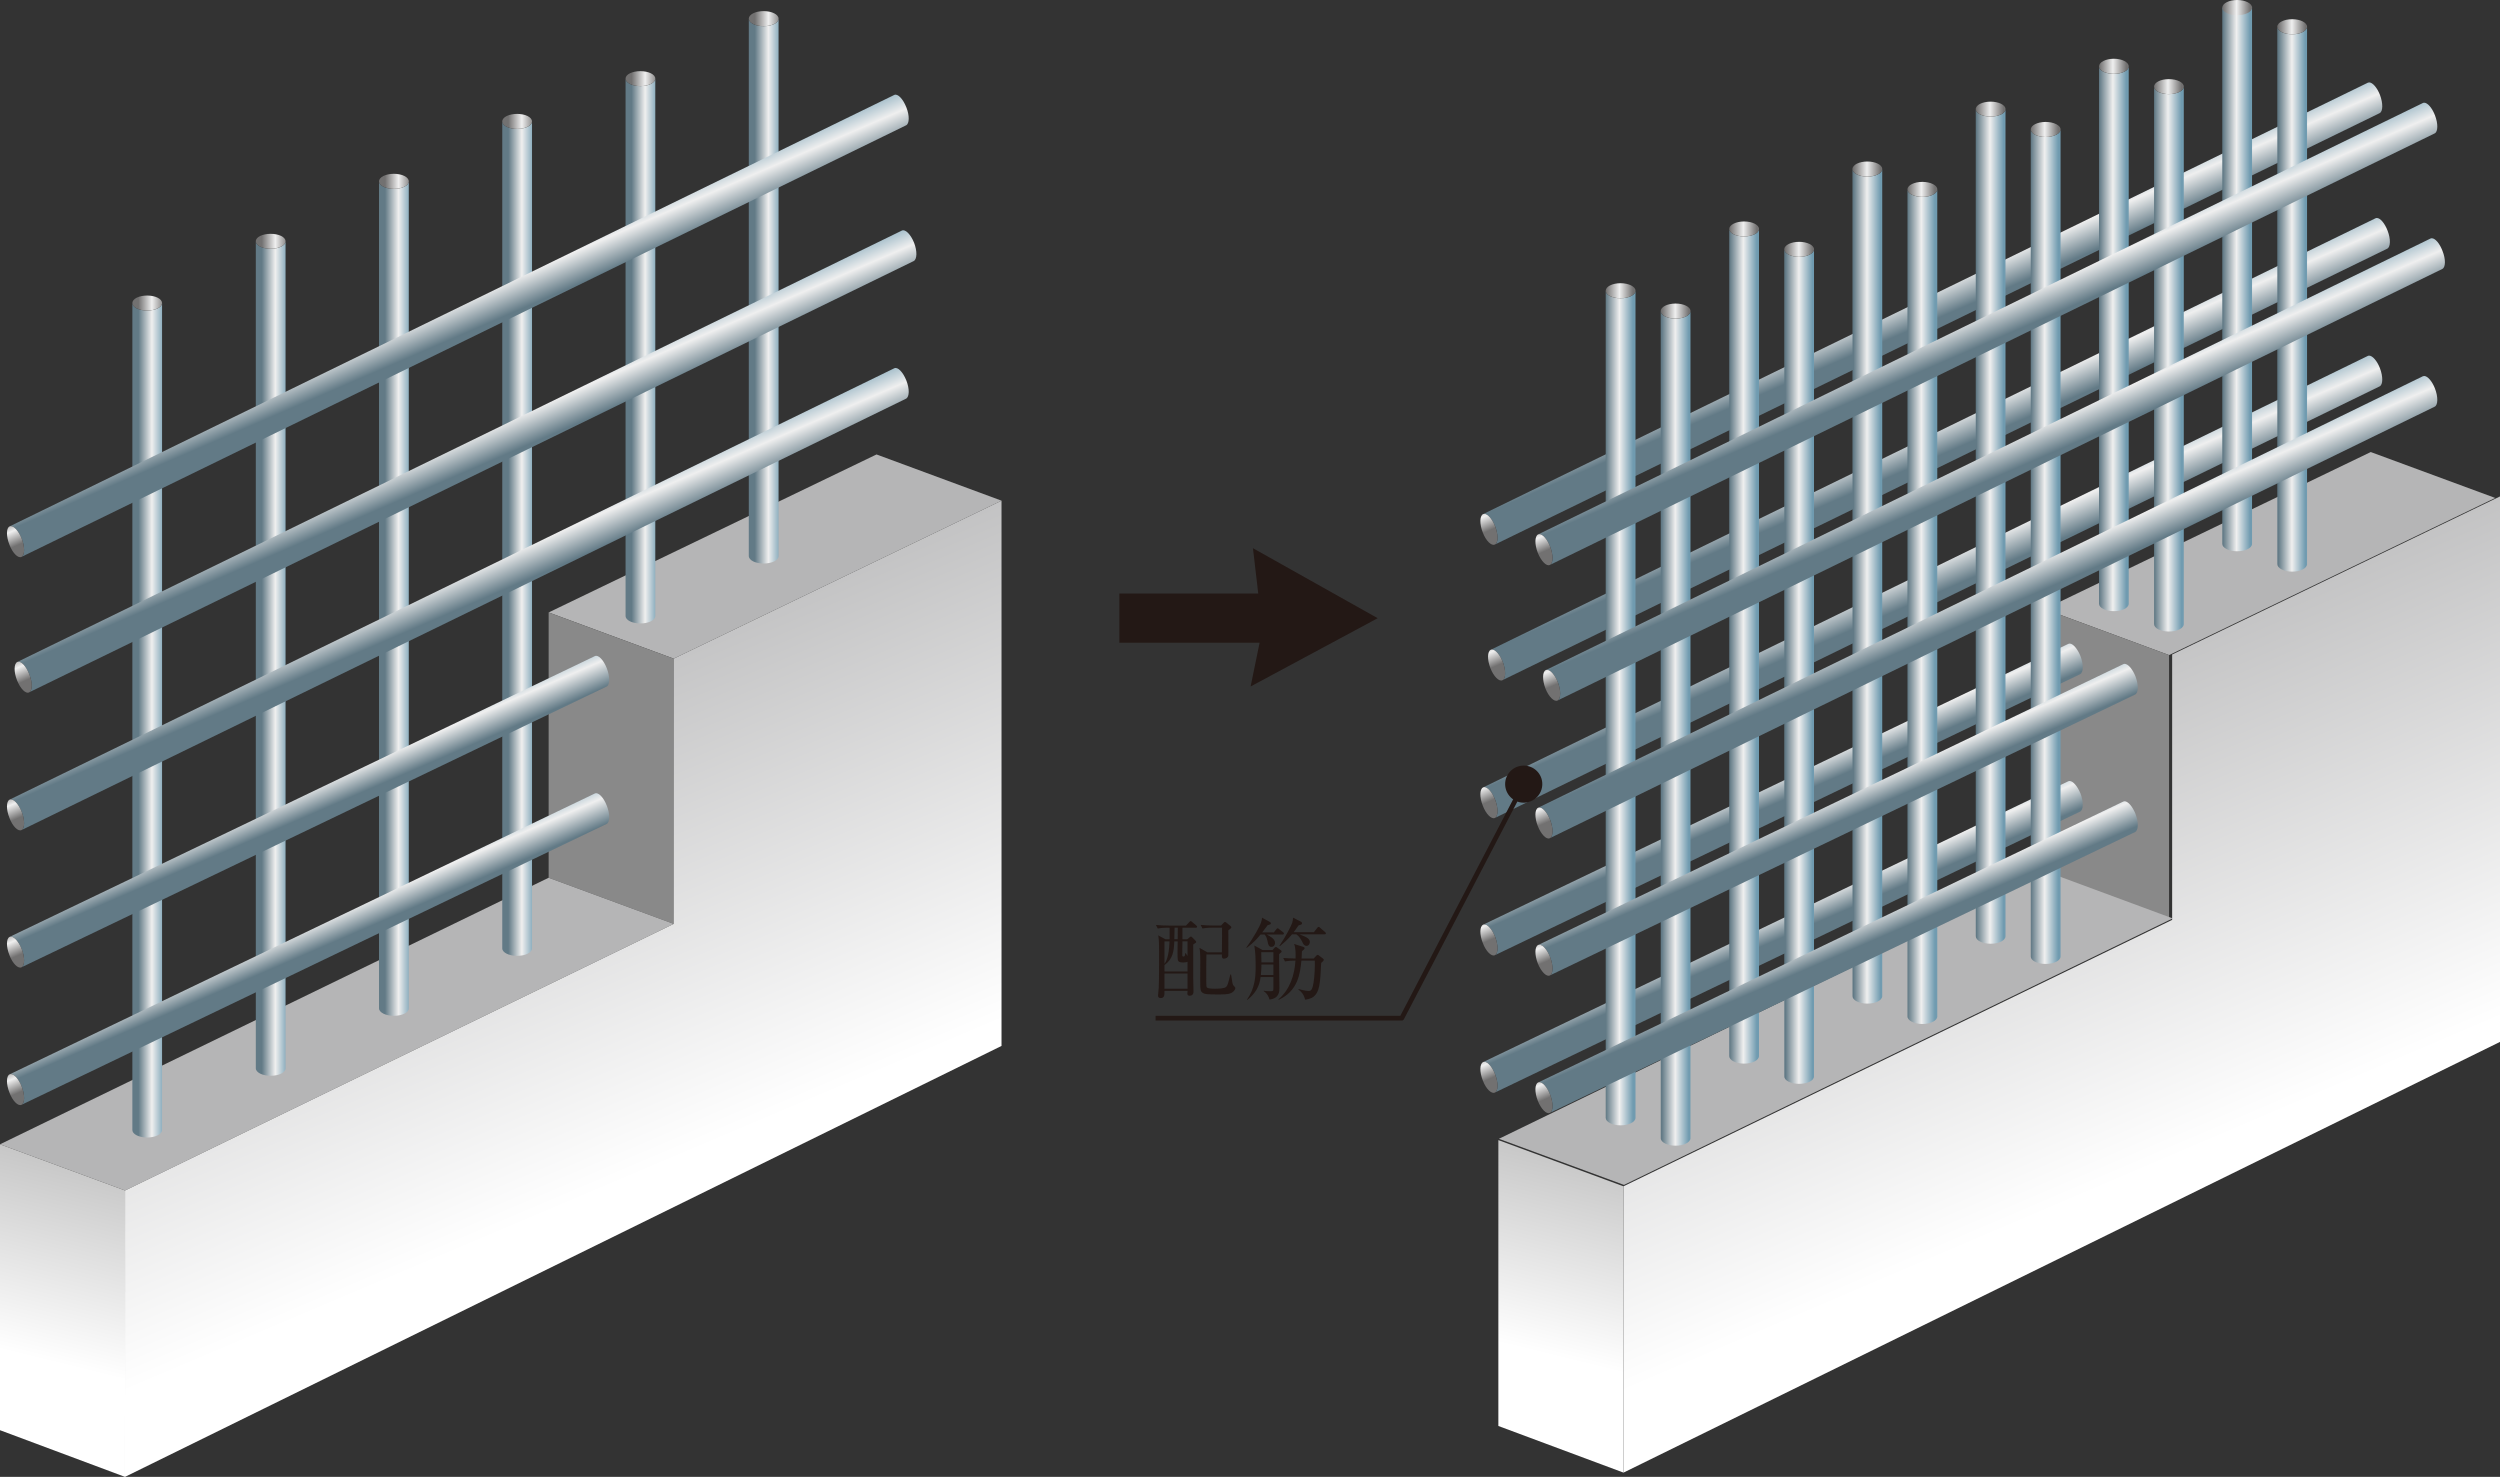 <?xml version="1.0" encoding="UTF-8"?><svg id="_レイヤー_2" xmlns="http://www.w3.org/2000/svg" xmlns:xlink="http://www.w3.org/1999/xlink" viewBox="0 0 179.776 106.203"><rect x="0" y="0" width="179.776" height="106.203" fill="#333333" stroke="none"/><defs><style>.cls-1,.cls-2,.cls-3,.cls-4,.cls-5,.cls-6,.cls-7,.cls-8,.cls-9,.cls-10,.cls-11,.cls-12,.cls-13,.cls-14,.cls-15,.cls-16,.cls-17,.cls-18,.cls-19,.cls-20,.cls-21,.cls-22,.cls-23,.cls-24,.cls-25,.cls-26,.cls-27,.cls-28,.cls-29,.cls-30,.cls-31,.cls-32,.cls-33,.cls-34,.cls-35,.cls-36,.cls-37,.cls-38,.cls-39,.cls-40,.cls-41,.cls-42,.cls-43,.cls-44,.cls-45,.cls-46,.cls-47,.cls-48{fill:none;}.cls-2{stroke:#231815;stroke-linejoin:round;stroke-width:.342px;}.cls-49{fill:url(#linear-gradient);}.cls-3{clip-path:url(#clippath-8);}.cls-4{clip-path:url(#clippath-7);}.cls-5{clip-path:url(#clippath-6);}.cls-6{clip-path:url(#clippath-9);}.cls-7{clip-path:url(#clippath-5);}.cls-8{clip-path:url(#clippath-3);}.cls-9{clip-path:url(#clippath-4);}.cls-10{clip-path:url(#clippath-2);}.cls-11{clip-path:url(#clippath-1);}.cls-50{fill:#b5b5b6;}.cls-51{fill:#231815;}.cls-52{fill:#898989;}.cls-53{fill:url(#_新規グラデーションスウォッ_3);}.cls-54{fill:url(#_新規グラデーションスウォッ_3-8);}.cls-55{fill:url(#_新規グラデーションスウォッ_3-3);}.cls-56{fill:url(#_新規グラデーションスウォッ_3-2);}.cls-57{fill:url(#_新規グラデーションスウォッ_3-5);}.cls-58{fill:url(#_新規グラデーションスウォッ_3-4);}.cls-59{fill:url(#_新規グラデーションスウォッ_3-7);}.cls-60{fill:url(#_新規グラデーションスウォッ_3-6);}.cls-61{fill:url(#_新規グラデーションスウォッ_3-9);}.cls-12{clip-path:url(#clippath-13);}.cls-13{clip-path:url(#clippath-14);}.cls-14{clip-path:url(#clippath-12);}.cls-15{clip-path:url(#clippath-11);}.cls-16{clip-path:url(#clippath-18);}.cls-17{clip-path:url(#clippath-19);}.cls-18{clip-path:url(#clippath-17);}.cls-19{clip-path:url(#clippath-16);}.cls-20{clip-path:url(#clippath-10);}.cls-21{clip-path:url(#clippath-15);}.cls-22{clip-path:url(#clippath-25);}.cls-23{clip-path:url(#clippath-22);}.cls-24{clip-path:url(#clippath-23);}.cls-25{clip-path:url(#clippath-24);}.cls-26{clip-path:url(#clippath-21);}.cls-27{clip-path:url(#clippath-20);}.cls-28{clip-path:url(#clippath-45);}.cls-29{clip-path:url(#clippath-40);}.cls-30{clip-path:url(#clippath-42);}.cls-31{clip-path:url(#clippath-41);}.cls-32{clip-path:url(#clippath-44);}.cls-33{clip-path:url(#clippath-43);}.cls-34{clip-path:url(#clippath-34);}.cls-35{clip-path:url(#clippath-30);}.cls-36{clip-path:url(#clippath-32);}.cls-37{clip-path:url(#clippath-33);}.cls-38{clip-path:url(#clippath-35);}.cls-39{clip-path:url(#clippath-36);}.cls-40{clip-path:url(#clippath-39);}.cls-41{clip-path:url(#clippath-37);}.cls-42{clip-path:url(#clippath-29);}.cls-43{clip-path:url(#clippath-26);}.cls-44{clip-path:url(#clippath-28);}.cls-45{clip-path:url(#clippath-27);}.cls-46{clip-path:url(#clippath-38);}.cls-47{clip-path:url(#clippath-31);}.cls-62{fill:url(#linear-gradient-8);}.cls-63{fill:url(#linear-gradient-9);}.cls-64{fill:url(#linear-gradient-3);}.cls-65{fill:url(#linear-gradient-4);}.cls-66{fill:url(#linear-gradient-2);}.cls-67{fill:url(#linear-gradient-6);}.cls-68{fill:url(#linear-gradient-7);}.cls-69{fill:url(#linear-gradient-5);}.cls-70{fill:url(#_新規グラデーションスウォッ_3-11);}.cls-71{fill:url(#_新規グラデーションスウォッ_3-10);}.cls-72{fill:url(#linear-gradient-59);}.cls-73{fill:url(#linear-gradient-57);}.cls-74{fill:url(#linear-gradient-58);}.cls-75{fill:url(#linear-gradient-55);}.cls-76{fill:url(#linear-gradient-56);}.cls-77{fill:url(#linear-gradient-53);}.cls-78{fill:url(#linear-gradient-54);}.cls-79{fill:url(#linear-gradient-51);}.cls-80{fill:url(#linear-gradient-52);}.cls-81{fill:url(#linear-gradient-50);}.cls-82{fill:url(#linear-gradient-41);}.cls-83{fill:url(#linear-gradient-40);}.cls-84{fill:url(#linear-gradient-43);}.cls-85{fill:url(#linear-gradient-42);}.cls-86{fill:url(#linear-gradient-45);}.cls-87{fill:url(#linear-gradient-46);}.cls-88{fill:url(#linear-gradient-44);}.cls-89{fill:url(#linear-gradient-49);}.cls-90{fill:url(#linear-gradient-47);}.cls-91{fill:url(#linear-gradient-48);}.cls-92{fill:url(#linear-gradient-14);}.cls-93{fill:url(#linear-gradient-18);}.cls-94{fill:url(#linear-gradient-22);}.cls-95{fill:url(#linear-gradient-20);}.cls-96{fill:url(#linear-gradient-21);}.cls-97{fill:url(#linear-gradient-23);}.cls-98{fill:url(#linear-gradient-15);}.cls-99{fill:url(#linear-gradient-19);}.cls-100{fill:url(#linear-gradient-16);}.cls-101{fill:url(#linear-gradient-17);}.cls-102{fill:url(#linear-gradient-13);}.cls-103{fill:url(#linear-gradient-12);}.cls-104{fill:url(#linear-gradient-10);}.cls-105{fill:url(#linear-gradient-11);}.cls-106{fill:url(#linear-gradient-27);}.cls-107{fill:url(#linear-gradient-24);}.cls-108{fill:url(#linear-gradient-26);}.cls-109{fill:url(#linear-gradient-38);}.cls-110{fill:url(#linear-gradient-35);}.cls-111{fill:url(#linear-gradient-37);}.cls-112{fill:url(#linear-gradient-34);}.cls-113{fill:url(#linear-gradient-39);}.cls-114{fill:url(#linear-gradient-36);}.cls-115{fill:url(#linear-gradient-25);}.cls-116{fill:url(#linear-gradient-28);}.cls-117{fill:url(#linear-gradient-29);}.cls-118{fill:url(#linear-gradient-33);}.cls-119{fill:url(#linear-gradient-30);}.cls-120{fill:url(#linear-gradient-32);}.cls-121{fill:url(#linear-gradient-31);}.cls-48{clip-path:url(#clippath);}</style><linearGradient id="linear-gradient" x1="961.505" y1="415.118" x2="934.118" y2="350.535" gradientTransform="translate(-535.686 -166.656) scale(.605)" gradientUnits="userSpaceOnUse"><stop offset="0" stop-color="#fff"/><stop offset="1" stop-color="#b5b5b6"/></linearGradient><linearGradient id="linear-gradient-2" x1="891.048" y1="437.266" x2="902.964" y2="388.832" gradientTransform="translate(-535.686 -166.656) scale(.605)" gradientUnits="userSpaceOnUse"><stop offset="0" stop-color="#fff"/><stop offset="1" stop-color="#898989"/></linearGradient><linearGradient id="linear-gradient-3" x1="757.674" y1="-200.738" x2="759.546" y2="-200.738" gradientTransform="translate(-776.518 260.062) scale(1.038)" gradientUnits="userSpaceOnUse"><stop offset="0" stop-color="#627a86"/><stop offset=".5" stop-color="#efefef"/><stop offset="1" stop-color="#709bb0"/></linearGradient><linearGradient id="_新規グラデーションスウォッ_3" x1="757.674" y1="-219.847" x2="759.546" y2="-219.847" gradientTransform="translate(-776.518 249.884) scale(1.038)" gradientUnits="userSpaceOnUse"><stop offset="0" stop-color="#727171"/><stop offset=".5" stop-color="#efefef"/><stop offset="1" stop-color="#727171"/></linearGradient><linearGradient id="linear-gradient-4" x1="758.688" y1="-201.637" x2="760.563" y2="-201.637" gradientTransform="translate(-768.692 256.553) scale(1.038)" xlink:href="#linear-gradient-3"/><linearGradient id="_新規グラデーションスウォッ_3-2" x1="758.688" y1="-220.746" x2="760.563" y2="-220.746" gradientTransform="translate(-768.692 246.375) scale(1.038)" xlink:href="#_新規グラデーションスウォッ_3"/><linearGradient id="linear-gradient-5" x1="759.704" y1="-202.509" x2="761.581" y2="-202.509" gradientTransform="translate(-760.887 253.149) scale(1.038)" xlink:href="#linear-gradient-3"/><linearGradient id="_新規グラデーションスウォッ_3-3" x1="759.704" y1="-221.619" x2="761.581" y2="-221.619" gradientTransform="translate(-760.887 242.971) scale(1.038)" xlink:href="#_新規グラデーションスウォッ_3"/><linearGradient id="linear-gradient-6" x1="760.72" y1="-203.382" x2="762.595" y2="-203.382" gradientTransform="translate(-753.078 249.744) scale(1.038)" xlink:href="#linear-gradient-3"/><linearGradient id="_新規グラデーションスウォッ_3-4" x1="760.72" y1="-222.492" x2="762.595" y2="-222.492" gradientTransform="translate(-753.078 239.567) scale(1.038)" xlink:href="#_新規グラデーションスウォッ_3"/><linearGradient id="linear-gradient-7" x1="761.741" y1="-198.188" x2="763.615" y2="-198.188" gradientTransform="translate(-745.27 230.86) scale(1.038)" xlink:href="#linear-gradient-3"/><linearGradient id="_新規グラデーションスウォッ_3-5" x1="761.741" y1="-223.115" x2="763.615" y2="-223.115" gradientTransform="translate(-745.27 237.136) scale(1.038)" xlink:href="#_新規グラデーションスウォッ_3"/><linearGradient id="linear-gradient-8" x1="762.757" y1="-199.058" x2="764.634" y2="-199.058" gradientTransform="translate(-737.462 227.455) scale(1.038)" xlink:href="#linear-gradient-3"/><linearGradient id="_新規グラデーションスウォッ_3-6" x1="762.757" y1="-223.99" x2="764.634" y2="-223.99" gradientTransform="translate(-737.462 233.731) scale(1.038)" xlink:href="#_新規グラデーションスウォッ_3"/><linearGradient id="linear-gradient-9" x1="-515.838" y1="-217.039" x2="-511.515" y2="-217.039" gradientTransform="translate(27.506 -556.853) rotate(-113.39) scale(1.038)" xlink:href="#linear-gradient-3"/><linearGradient id="_新規グラデーションスウォッ_3-7" x1="-517.007" y1="-241.518" x2="-514.947" y2="-241.518" gradientTransform="translate(18.165 -552.81) rotate(-113.39) scale(1.038)" xlink:href="#_新規グラデーションスウォッ_3"/><linearGradient id="linear-gradient-10" x1="-517.67" y1="-217.759" x2="-513.355" y2="-217.759" gradientTransform="translate(27.99 -549.15) rotate(-113.39) scale(1.038)" xlink:href="#linear-gradient-3"/><linearGradient id="_新規グラデーションスウォッ_3-8" x1="-518.84" y1="-242.246" x2="-516.785" y2="-242.246" gradientTransform="translate(18.649 -545.107) rotate(-113.39) scale(1.038)" xlink:href="#_新規グラデーションスウォッ_3"/><linearGradient id="linear-gradient-11" x1="-519.487" y1="-218.615" x2="-515.172" y2="-218.615" gradientTransform="translate(27.506 -541.329) rotate(-113.39) scale(1.038)" xlink:href="#linear-gradient-3"/><linearGradient id="_新規グラデーションスウォッ_3-9" x1="-520.655" y1="-243.095" x2="-518.598" y2="-243.095" gradientTransform="translate(18.165 -537.286) rotate(-113.39) scale(1.038)" xlink:href="#_新規グラデーションスウォッ_3"/><linearGradient id="linear-gradient-12" x1="-521.58" y1="-231.009" x2="-518.062" y2="-231.009" gradientTransform="translate(27.506 -533.536) rotate(-113.39) scale(1.038)" xlink:href="#linear-gradient-3"/><linearGradient id="_新規グラデーションスウォッ_3-10" x1="-522.486" y1="-243.888" x2="-520.43" y2="-243.888" gradientTransform="translate(18.165 -529.489) rotate(-113.39) scale(1.038)" xlink:href="#_新規グラデーションスウォッ_3"/><linearGradient id="linear-gradient-13" x1="-523.418" y1="-231.804" x2="-519.894" y2="-231.804" gradientTransform="translate(27.506 -525.728) rotate(-113.39) scale(1.038)" xlink:href="#linear-gradient-3"/><linearGradient id="_新規グラデーションスウォッ_3-11" x1="-524.328" y1="-244.685" x2="-522.268" y2="-244.685" gradientTransform="translate(18.165 -521.685) rotate(-113.39) scale(1.038)" xlink:href="#_新規グラデーションスウォッ_3"/><clipPath id="clippath"><polygon class="cls-1" points="116.74 85.309 156.2 66.148 156.2 47.065 179.776 35.699 179.776 74.923 116.74 105.9 116.74 85.309"/></clipPath><linearGradient id="linear-gradient-14" x1="-174.573" y1="-278.733" x2="-173.561" y2="-278.733" gradientTransform="translate(-13472.169 -2091.573) rotate(-112.979) scale(41.947 -41.947)" xlink:href="#linear-gradient"/><clipPath id="clippath-1"><path class="cls-1" d="m107.497,39.157s.009-.003.013-.004l-.013.004ZM170.271,5.948l-63.623,31.023c.241-.116.636.278.87.884.23.597.226,1.174-.007,1.298l63.608-31.015c.25-.124.252-.711.023-1.317-.206-.528-.533-.895-.775-.895-.033,0-.065.008-.095.021"/></clipPath><linearGradient id="linear-gradient-15" x1="-260.555" y1="-274.627" x2="-259.543" y2="-274.627" gradientTransform="translate(-1075.299 -1129.207) rotate(-89.999) scale(4.422 -4.422)" xlink:href="#linear-gradient-3"/><clipPath id="clippath-2"><path class="cls-1" d="m106.648,36.97c-.247.124-.261.712-.021,1.321.224.598.626.989.87.865.246-.109.253-.696.02-1.302-.206-.535-.538-.904-.778-.904-.033,0-.064.007-.091.02"/></clipPath><linearGradient id="linear-gradient-16" x1="-365.835" y1="-269.683" x2="-364.823" y2="-269.683" gradientTransform="translate(-461.532 -733.479) rotate(-89.991) scale(2.109 -2.109)" gradientUnits="userSpaceOnUse"><stop offset="0" stop-color="#727171"/><stop offset=".5" stop-color="#efefef"/><stop offset="1" stop-color="#727171"/></linearGradient><clipPath id="clippath-3"><path class="cls-1" d="m170.82,15.698l-63.623,31.029c.24-.118.635.273.87.875.23.603.225,1.193-.024,1.31l63.626-31.03c.244-.121.253-.707.019-1.305-.204-.531-.526-.903-.771-.903-.035,0-.066.008-.097.023"/></clipPath><linearGradient id="linear-gradient-17" x1="-260.534" y1="-274.563" x2="-259.522" y2="-274.563" gradientTransform="translate(-1074.255 -1119.16) rotate(-89.999) scale(4.421 -4.421)" xlink:href="#linear-gradient-3"/><clipPath id="clippath-4"><path class="cls-1" d="m107.198,46.728c-.242.12-.261.7-.025,1.312.232.601.626.998.872.874.249-.117.254-.707.024-1.31-.21-.529-.537-.896-.777-.896-.033,0-.064.007-.093.021"/></clipPath><linearGradient id="linear-gradient-18" x1="-366.778" y1="-269.508" x2="-365.766" y2="-269.508" gradientTransform="translate(-458.983 -723.573) rotate(-89.988) scale(2.103 -2.103)" xlink:href="#linear-gradient-16"/><clipPath id="clippath-5"><path class="cls-1" d="m170.271,25.594l-63.623,31.032c.241-.121.636.277.87.887.232.598.226,1.184-.02,1.309l63.621-31.036c.25-.122.252-.703.023-1.309-.208-.535-.537-.904-.779-.904-.032,0-.062.006-.091.021"/></clipPath><linearGradient id="linear-gradient-19" x1="-260.342" y1="-274.709" x2="-259.33" y2="-274.709" gradientTransform="translate(-1078.921 -1111.646) rotate(-90) scale(4.434 -4.434)" xlink:href="#linear-gradient-3"/><clipPath id="clippath-6"><path class="cls-1" d="m106.648,56.626c-.247.118-.261.702-.021,1.306.224.605.626,1.001.87.889.246-.125.253-.711.02-1.309-.205-.539-.535-.91-.776-.91-.034,0-.066.007-.093.023"/></clipPath><linearGradient id="linear-gradient-20" x1="-365.534" y1="-269.512" x2="-364.522" y2="-269.512" gradientTransform="translate(-462.722 -715.665) rotate(-89.978) scale(2.115 -2.115)" xlink:href="#linear-gradient-16"/><clipPath id="clippath-7"><path class="cls-1" d="m148.733,46.302l-42.085,20.195c.241-.12.636.272.87.879.232.605.226,1.191-.02,1.314l42.078-20.205c.251-.116.26-.706.032-1.303-.214-.529-.537-.902-.777-.902-.036,0-.068.008-.097.023"/></clipPath><linearGradient id="linear-gradient-21" x1="-282.236" y1="-273.621" x2="-281.223" y2="-273.621" gradientTransform="translate(-859.71 -961.622) rotate(-90) scale(3.611 -3.611)" xlink:href="#linear-gradient-3"/><clipPath id="clippath-8"><path class="cls-1" d="m106.648,66.496c-.247.123-.261.707-.021,1.308.224.606.626,1.005.87.885.246-.123.253-.709.02-1.314-.205-.533-.535-.9-.776-.9-.034,0-.066.007-.093.021"/></clipPath><linearGradient id="linear-gradient-22" x1="-365.972" y1="-269.155" x2="-364.96" y2="-269.155" gradientTransform="translate(-460.951 -705.034) rotate(-89.99) scale(2.111 -2.111)" xlink:href="#linear-gradient-16"/><clipPath id="clippath-9"><path class="cls-1" d="m148.733,56.181l-42.085,20.196c.241-.12.636.274.87.884.232.602.226,1.187-.02,1.305l42.078-20.201c.251-.114.26-.703.032-1.306-.216-.529-.541-.898-.783-.898-.032,0-.064.005-.091.02"/></clipPath><linearGradient id="linear-gradient-23" x1="-282.265" y1="-273.57" x2="-281.253" y2="-273.57" gradientTransform="translate(-858.947 -951.366) rotate(-89.997) scale(3.609 -3.609)" xlink:href="#linear-gradient-3"/><clipPath id="clippath-10"><path class="cls-1" d="m106.648,76.377c-.247.121-.261.712-.021,1.313.224.608.626.998.87.876.246-.118.253-.703.02-1.305-.205-.537-.535-.906-.776-.906-.033,0-.064.007-.093.021"/></clipPath><linearGradient id="linear-gradient-24" x1="-366.14" y1="-269.101" x2="-365.128" y2="-269.101" gradientTransform="translate(-459.97 -694.332) rotate(-89.989) scale(2.108 -2.108)" xlink:href="#linear-gradient-16"/><clipPath id="clippath-11"><path class="cls-1" d="m120.494,22.913c-.591,0-1.07-.243-1.07-.546v59.477c0,.302.478.544,1.07.544.589,0,1.07-.242,1.07-.544V22.367c0,.302-.481.546-1.07.546"/></clipPath><linearGradient id="linear-gradient-25" x1="-86.444" y1="-486.811" x2="-85.432" y2="-486.811" gradientTransform="translate(285.474 -882.446) scale(1.92 -1.92)" xlink:href="#linear-gradient-3"/><clipPath id="clippath-12"><path class="cls-1" d="m119.424,22.367c0,.302.478.546,1.07.546.589,0,1.07-.243,1.07-.546,0-.297-.481-.539-1.07-.539-.591,0-1.07.242-1.07.539"/></clipPath><linearGradient id="linear-gradient-26" x1="-86.444" y1="-486.622" x2="-85.432" y2="-486.622" gradientTransform="translate(285.474 -912.09) scale(1.92 -1.92)" xlink:href="#linear-gradient-16"/><clipPath id="clippath-13"><path class="cls-1" d="m129.376,18.47c-.591,0-1.066-.246-1.066-.546v59.48c0,.301.475.536,1.066.536s1.071-.235,1.071-.536V17.925c0,.3-.48.546-1.071.546"/></clipPath><linearGradient id="linear-gradient-27" x1="-86.313" y1="-486.706" x2="-85.301" y2="-486.706" gradientTransform="translate(294.108 -886.688) scale(1.92 -1.92)" xlink:href="#linear-gradient-3"/><clipPath id="clippath-14"><path class="cls-1" d="m128.309,17.925c0,.3.475.546,1.066.546s1.071-.246,1.071-.546c0-.294-.48-.535-1.071-.535s-1.066.24-1.066.535"/></clipPath><linearGradient id="linear-gradient-28" x1="-86.313" y1="-486.518" x2="-85.301" y2="-486.518" gradientTransform="translate(294.108 -916.33) scale(1.92 -1.92)" xlink:href="#linear-gradient-16"/><clipPath id="clippath-15"><path class="cls-1" d="m138.243,14.159c-.593,0-1.076-.243-1.076-.541v59.472c0,.301.482.546,1.076.546.588,0,1.068-.245,1.068-.546V13.618c0,.298-.48.541-1.068.541"/></clipPath><linearGradient id="linear-gradient-29" x1="-86.63" y1="-486.253" x2="-85.618" y2="-486.253" gradientTransform="translate(304.041 -892.75) scale(1.926 -1.926)" xlink:href="#linear-gradient-3"/><clipPath id="clippath-16"><path class="cls-1" d="m137.167,13.618c0,.298.482.541,1.076.541.588,0,1.068-.243,1.068-.541s-.48-.539-1.068-.539c-.593,0-1.076.241-1.076.539"/></clipPath><linearGradient id="linear-gradient-30" x1="-86.63" y1="-486.066" x2="-85.618" y2="-486.066" gradientTransform="translate(304.041 -922.398) scale(1.926 -1.926)" xlink:href="#linear-gradient-16"/><clipPath id="clippath-17"><path class="cls-1" d="m147.102,9.851c-.59,0-1.07-.242-1.07-.544v59.475c0,.3.48.536,1.07.536.591,0,1.074-.236,1.074-.536V9.307c0,.302-.484.544-1.074.544"/></clipPath><linearGradient id="linear-gradient-31" x1="-86.152" y1="-485.944" x2="-85.14" y2="-485.944" gradientTransform="translate(311.902 -895.983) scale(1.925 -1.925)" xlink:href="#linear-gradient-3"/><clipPath id="clippath-18"><path class="cls-1" d="m146.033,9.307c0,.302.48.544,1.07.544.591,0,1.074-.242,1.074-.544,0-.296-.484-.539-1.074-.539-.59,0-1.07.243-1.07.539"/></clipPath><linearGradient id="linear-gradient-32" x1="-86.152" y1="-485.757" x2="-85.14" y2="-485.757" gradientTransform="translate(311.902 -925.626) scale(1.925 -1.925)" xlink:href="#linear-gradient-16"/><clipPath id="clippath-19"><path class="cls-1" d="m155.967,6.769c-.593,0-1.066-.243-1.066-.536v38.646c0,.296.473.535,1.066.535.597,0,1.07-.239,1.07-.535V6.232c0,.293-.473.536-1.07.536"/></clipPath><linearGradient id="linear-gradient-33" x1="-86.195" y1="-487.006" x2="-85.182" y2="-487.006" gradientTransform="translate(320.248 -908.107) scale(1.918 -1.918)" xlink:href="#linear-gradient-3"/><clipPath id="clippath-20"><path class="cls-1" d="m154.901,6.232c0,.293.473.536,1.066.536.597,0,1.07-.243,1.07-.536,0-.306-.473-.542-1.07-.542-.593,0-1.066.235-1.066.542"/></clipPath><linearGradient id="linear-gradient-34" x1="-86.195" y1="-486.883" x2="-85.182" y2="-486.883" gradientTransform="translate(320.248 -927.465) scale(1.918 -1.918)" xlink:href="#linear-gradient-16"/><clipPath id="clippath-21"><path class="cls-1" d="m164.836,2.466c-.596,0-1.073-.246-1.073-.542v38.642c0,.296.477.541,1.073.541.587,0,1.065-.246,1.065-.541V1.924c0,.295-.478.542-1.065.542"/></clipPath><linearGradient id="linear-gradient-35" x1="-86.012" y1="-486.459" x2="-85" y2="-486.459" gradientTransform="translate(328.982 -912.631) scale(1.92 -1.92)" xlink:href="#linear-gradient-3"/><clipPath id="clippath-22"><path class="cls-1" d="m163.763,1.924c0,.295.477.542,1.073.542.587,0,1.065-.246,1.065-.542,0-.302-.478-.543-1.065-.543-.596,0-1.073.241-1.073.543"/></clipPath><linearGradient id="linear-gradient-36" x1="-86.012" y1="-486.338" x2="-85" y2="-486.338" gradientTransform="translate(328.982 -931.991) scale(1.92 -1.92)" xlink:href="#linear-gradient-16"/><clipPath id="clippath-23"><polygon class="cls-1" points="107.748 102.543 116.74 105.894 116.74 85.308 107.748 81.986 107.748 102.543"/></clipPath><linearGradient id="linear-gradient-37" x1="-176.209" y1="-287.292" x2="-175.196" y2="-287.292" gradientTransform="translate(5361.181 -8470.047) scale(29.809 -29.809)" xlink:href="#linear-gradient-2"/><clipPath id="clippath-24"><path class="cls-1" d="m116.533,21.448c-.588,0-1.066-.239-1.066-.54v59.475c0,.298.478.541,1.066.541.59,0,1.077-.243,1.077-.541V20.908c0,.301-.487.54-1.077.54"/></clipPath><linearGradient id="linear-gradient-38" x1="-86.648" y1="-486.194" x2="-85.637" y2="-486.194" gradientTransform="translate(282.367 -885.299) scale(1.926 -1.926)" xlink:href="#linear-gradient-3"/><clipPath id="clippath-25"><path class="cls-1" d="m115.467,20.908c0,.301.478.54,1.066.54.59,0,1.077-.239,1.077-.54,0-.3-.487-.543-1.077-.543-.588,0-1.066.243-1.066.543"/></clipPath><linearGradient id="linear-gradient-39" x1="-86.648" y1="-486.007" x2="-85.637" y2="-486.007" gradientTransform="translate(282.367 -914.948) scale(1.926 -1.926)" xlink:href="#linear-gradient-16"/><clipPath id="clippath-26"><path class="cls-1" d="m125.418,17.003c-.588,0-1.068-.24-1.068-.537v59.478c0,.294.48.542,1.068.542.59,0,1.072-.247,1.072-.542V16.465c0,.297-.482.537-1.072.537"/></clipPath><linearGradient id="linear-gradient-40" x1="-86.291" y1="-486.26" x2="-85.28" y2="-486.26" gradientTransform="translate(290.331 -888.555) scale(1.923 -1.923)" xlink:href="#linear-gradient-3"/><clipPath id="clippath-27"><path class="cls-1" d="m124.351,16.465c0,.297.48.537,1.068.537.59,0,1.072-.24,1.072-.537s-.482-.54-1.072-.54c-.588,0-1.068.243-1.068.54"/></clipPath><linearGradient id="linear-gradient-41" x1="-86.291" y1="-486.073" x2="-85.28" y2="-486.073" gradientTransform="translate(290.331 -918.206) scale(1.923 -1.923)" xlink:href="#linear-gradient-16"/><clipPath id="clippath-28"><path class="cls-1" d="m134.285,12.7c-.593,0-1.072-.243-1.072-.544v59.475c0,.298.48.54,1.072.54.586,0,1.068-.242,1.068-.54V12.156c0,.301-.482.544-1.068.544"/></clipPath><linearGradient id="linear-gradient-42" x1="-86.357" y1="-486.611" x2="-85.345" y2="-486.611" gradientTransform="translate(299.175 -892.714) scale(1.921 -1.921)" xlink:href="#linear-gradient-3"/><clipPath id="clippath-29"><path class="cls-1" d="m133.212,12.156c0,.301.48.544,1.072.544.586,0,1.068-.243,1.068-.544,0-.304-.482-.542-1.068-.542-.593,0-1.072.238-1.072.542"/></clipPath><linearGradient id="linear-gradient-43" x1="-86.357" y1="-486.424" x2="-85.345" y2="-486.424" gradientTransform="translate(299.175 -922.361) scale(1.921 -1.921)" xlink:href="#linear-gradient-16"/><clipPath id="clippath-30"><path class="cls-1" d="m143.148,8.383c-.593,0-1.07-.237-1.07-.536v59.474c0,.305.477.544,1.07.544.587,0,1.07-.239,1.07-.544V7.846c0,.3-.483.536-1.07.536"/></clipPath><linearGradient id="linear-gradient-44" x1="-86.182" y1="-486.342" x2="-85.169" y2="-486.342" gradientTransform="translate(307.77 -896.894) scale(1.922 -1.922)" xlink:href="#linear-gradient-3"/><clipPath id="clippath-31"><path class="cls-1" d="m142.077,7.846c0,.3.477.536,1.07.536.587,0,1.07-.237,1.07-.536,0-.3-.483-.537-1.07-.537-.593,0-1.07.238-1.07.537"/></clipPath><linearGradient id="linear-gradient-45" x1="-86.182" y1="-486.154" x2="-85.169" y2="-486.154" gradientTransform="translate(307.77 -926.542) scale(1.922 -1.922)" xlink:href="#linear-gradient-16"/><clipPath id="clippath-32"><path class="cls-1" d="m152.012,5.311c-.593,0-1.07-.239-1.07-.536v38.642c0,.294.477.533,1.07.533.588,0,1.066-.239,1.066-.533V4.774c0,.297-.478.536-1.066.536"/></clipPath><linearGradient id="linear-gradient-46" x1="-86.142" y1="-486.917" x2="-85.129" y2="-486.917" gradientTransform="translate(316.187 -909.399) scale(1.918 -1.918)" xlink:href="#linear-gradient-3"/><clipPath id="clippath-33"><path class="cls-1" d="m150.942,4.774c0,.297.477.536,1.07.536.588,0,1.066-.239,1.066-.536,0-.302-.478-.55-1.066-.55-.593,0-1.07.247-1.07.55"/></clipPath><linearGradient id="linear-gradient-47" x1="-86.142" y1="-486.793" x2="-85.129" y2="-486.793" gradientTransform="translate(316.187 -928.756) scale(1.918 -1.918)" xlink:href="#linear-gradient-16"/><clipPath id="clippath-34"><path class="cls-1" d="m160.876.997c-.593,0-1.072-.236-1.072-.537v38.647c0,.298.478.536,1.072.536.594,0,1.07-.238,1.07-.536V.46c0,.301-.476.537-1.07.537"/></clipPath><linearGradient id="linear-gradient-48" x1="-86.111" y1="-486.124" x2="-85.099" y2="-486.124" gradientTransform="translate(325.449 -914.766) scale(1.923 -1.923)" xlink:href="#linear-gradient-3"/><clipPath id="clippath-35"><path class="cls-1" d="m159.805.551c0,.302.478.543,1.072.543.592,0,1.07-.24,1.07-.543,0-.305-.478-.551-1.07-.551-.593,0-1.072.246-1.072.551"/></clipPath><linearGradient id="linear-gradient-49" x1="-86.111" y1="-486.002" x2="-85.099" y2="-486.002" gradientTransform="translate(325.449 -934.035) scale(1.923 -1.923)" xlink:href="#linear-gradient-16"/><clipPath id="clippath-36"><path class="cls-1" d="m174.228,7.408l-63.623,31.023c.248-.113.635.278.872.888.229.601.221,1.189-.027,1.308l63.627-31.032c.248-.116.255-.706.021-1.307-.205-.531-.529-.902-.773-.902-.036,0-.067.008-.097.023"/></clipPath><linearGradient id="linear-gradient-50" x1="-260.404" y1="-274.607" x2="-259.391" y2="-274.607" gradientTransform="translate(-1072.264 -1127.922) rotate(-90.002) scale(4.426 -4.425)" xlink:href="#linear-gradient-3"/><clipPath id="clippath-37"><path class="cls-1" d="m110.604,38.431c-.246.128-.257.714-.021,1.318.238.599.625.999.866.877.248-.118.256-.707.027-1.308-.21-.539-.535-.908-.783-.908-.03,0-.062.007-.089.02"/></clipPath><linearGradient id="linear-gradient-51" x1="-365.533" y1="-269.369" x2="-364.521" y2="-269.369" gradientTransform="translate(-457.831 -732.906) rotate(-89.981) scale(2.113 -2.113)" xlink:href="#linear-gradient-16"/><clipPath id="clippath-38"><path class="cls-1" d="m174.775,17.154l-63.623,31.036c.248-.122.636.276.874.873.232.606.223,1.191-.024,1.313l63.624-31.034c.245-.116.254-.707.014-1.299-.198-.535-.525-.911-.772-.911-.035,0-.065.008-.094.021"/></clipPath><linearGradient id="linear-gradient-52" x1="-260.394" y1="-274.588" x2="-259.382" y2="-274.588" gradientTransform="translate(-1072.205 -1118.777) rotate(-89.999) scale(4.428 -4.427)" xlink:href="#linear-gradient-3"/><clipPath id="clippath-39"><path class="cls-1" d="m111.153,48.19c-.242.117-.254.703-.024,1.309.237.603.628.991.874.877.247-.122.255-.707.024-1.313-.209-.524-.535-.895-.779-.895-.033,0-.066.007-.095.022"/></clipPath><linearGradient id="linear-gradient-53" x1="-366.232" y1="-269.487" x2="-365.22" y2="-269.487" gradientTransform="translate(-455.931 -721.934) rotate(-90) scale(2.106 -2.106)" xlink:href="#linear-gradient-16"/><clipPath id="clippath-40"><path class="cls-1" d="m174.228,27.057l-63.623,31.028c.248-.11.635.277.872.884.229.601.221,1.192-.027,1.305l63.627-31.028c.248-.116.255-.708.021-1.313-.206-.527-.531-.896-.777-.896-.033,0-.064.007-.093.02"/></clipPath><linearGradient id="linear-gradient-54" x1="-260.572" y1="-274.452" x2="-259.56" y2="-274.452" gradientTransform="translate(-1071.118 -1108.678) rotate(-90) scale(4.424 -4.424)" xlink:href="#linear-gradient-3"/><clipPath id="clippath-41"><path class="cls-1" d="m110.604,58.086c-.246.124-.257.708-.021,1.313.238.603.625,1.002.866.876.248-.113.256-.704.027-1.305-.21-.536-.538-.904-.783-.904-.03,0-.062.007-.089.02"/></clipPath><linearGradient id="linear-gradient-55" x1="-366.097" y1="-269.326" x2="-365.085" y2="-269.326" gradientTransform="translate(-456.461 -712.676) rotate(-89.982) scale(2.108 -2.108)" xlink:href="#linear-gradient-16"/><clipPath id="clippath-42"><path class="cls-1" d="m152.687,47.76l-42.083,20.197c.248-.118.635.276.872.881.229.605.221,1.187-.027,1.307l42.088-20.198c.247-.124.256-.708.025-1.308-.21-.535-.54-.902-.781-.902-.032,0-.065.008-.093.022"/></clipPath><linearGradient id="linear-gradient-56" x1="-282.146" y1="-273.721" x2="-281.134" y2="-273.721" gradientTransform="translate(-856.342 -959.981) rotate(-90.002) scale(3.612 -3.611)" xlink:href="#linear-gradient-3"/><clipPath id="clippath-43"><path class="cls-1" d="m110.604,67.957c-.246.118-.257.704-.021,1.316.238.599.625.993.866.873.248-.121.256-.703.027-1.307-.208-.535-.534-.904-.777-.904-.033,0-.066.005-.095.023"/></clipPath><linearGradient id="linear-gradient-57" x1="-366.06" y1="-269.626" x2="-365.047" y2="-269.626" gradientTransform="translate(-457.933 -703.65) rotate(-89.99) scale(2.111 -2.111)" xlink:href="#linear-gradient-16"/><clipPath id="clippath-44"><path class="cls-1" d="m152.687,57.641l-42.083,20.203c.248-.121.635.278.872.883.229.598.221,1.187-.027,1.303l42.088-20.199c.247-.121.256-.707.025-1.31-.212-.531-.542-.902-.783-.902-.032,0-.064.008-.092.021"/></clipPath><linearGradient id="linear-gradient-58" x1="-282.183" y1="-273.475" x2="-281.171" y2="-273.475" gradientTransform="translate(-855.386 -950.228) rotate(-90.001) scale(3.611 -3.611)" xlink:href="#linear-gradient-3"/><clipPath id="clippath-45"><path class="cls-1" d="m110.604,77.843c-.246.121-.257.704-.021,1.309.238.602.625.996.866.877.248-.117.256-.705.027-1.303-.208-.533-.534-.906-.777-.906-.033,0-.066.009-.095.023"/></clipPath><linearGradient id="linear-gradient-59" x1="-366.763" y1="-269.504" x2="-365.752" y2="-269.504" gradientTransform="translate(-456.122 -693.006) rotate(-89.995) scale(2.105 -2.105)" xlink:href="#linear-gradient-16"/></defs><g id="_配置"><polygon class="cls-50" points="39.453 44.041 48.444 47.363 72.02 36.003 63.031 32.68 39.453 44.041"/><polygon class="cls-52" points="48.444 66.437 48.444 47.363 39.453 44.041 39.453 63.119 48.444 66.437"/><polygon class="cls-50" points="8.992 85.609 0 82.287 39.453 63.119 48.444 66.437 8.992 85.609"/><polygon class="cls-49" points="8.992 85.609 48.444 66.437 48.444 47.363 72.02 36.003 72.02 75.213 8.988 106.203 8.992 85.609"/><polygon class="cls-66" points="0 82.287 0 102.846 8.988 106.203 8.992 85.609 0 82.287"/><path class="cls-64" d="m9.518,21.792c0,.298.468.54,1.066.54.589,0,1.07-.242,1.07-.54v59.471c0,.296-.482.536-1.07.536-.598,0-1.066-.241-1.066-.536V21.792Z"/><path class="cls-53" d="m11.654,21.792c0,.298-.482.54-1.07.54-.598,0-1.066-.242-1.066-.54,0-.3.468-.54,1.066-.54.589,0,1.07.24,1.07.54Z"/><path class="cls-65" d="m18.395,17.35c0,.298.478.54,1.07.54.59,0,1.07-.242,1.07-.54v59.47c0,.302-.48.54-1.07.54-.592,0-1.07-.238-1.07-.54V17.35Z"/><path class="cls-56" d="m20.534,17.35c0,.298-.48.54-1.07.54-.592,0-1.07-.242-1.07-.54,0-.304.478-.536,1.07-.536.59,0,1.07.233,1.07.536Z"/><path class="cls-69" d="m27.255,13.041c0,.298.481.542,1.064.542.602,0,1.078-.243,1.078-.542v59.472c0,.293-.476.535-1.078.535-.583,0-1.064-.242-1.064-.535V13.041Z"/><path class="cls-55" d="m29.397,13.041c0,.298-.476.542-1.078.542-.583,0-1.064-.243-1.064-.542,0-.302.481-.543,1.064-.543.602,0,1.078.241,1.078.543Z"/><path class="cls-67" d="m36.118,8.733c0,.298.48.539,1.068.539.593,0,1.072-.241,1.072-.539v59.468c0,.296-.478.536-1.072.536-.587,0-1.068-.24-1.068-.536V8.733Z"/><path class="cls-58" d="m38.257,8.733c0,.298-.478.539-1.072.539-.587,0-1.068-.241-1.068-.539,0-.305.48-.543,1.068-.543.593,0,1.072.238,1.072.543Z"/><path class="cls-68" d="m44.985,5.647c0,.304.474.546,1.066.546.589,0,1.072-.242,1.072-.546v38.649c0,.3-.483.537-1.072.537-.593,0-1.066-.238-1.066-.537V5.647Z"/><path class="cls-57" d="m47.123,5.647c0,.304-.483.546-1.072.546-.593,0-1.066-.242-1.066-.546,0-.292.474-.531,1.066-.531.589,0,1.072.239,1.072.531Z"/><path class="cls-62" d="m53.846,1.341c0,.302.476.543,1.066.543.595,0,1.076-.24,1.076-.543v38.642c0,.305-.481.54-1.076.54-.589,0-1.066-.235-1.066-.54V1.341Z"/><path class="cls-60" d="m55.988,1.341c0,.302-.481.543-1.076.543-.589,0-1.066-.24-1.066-.543,0-.298.476-.542,1.066-.542.595,0,1.076.243,1.076.542Z"/><path class="cls-63" d="m1.544,40.048c.244-.121.254-.71.02-1.306-.241-.609-.628-1.001-.877-.887L64.306,6.827c.247-.117.63.282.869.89.237.594.227,1.183-.02,1.297L1.544,40.048Z"/><path class="cls-59" d="m.687,37.855c.248-.114.635.278.877.887.234.597.224,1.185-.02,1.306-.249.117-.638-.277-.867-.879-.237-.613-.236-1.192.011-1.314Z"/><path class="cls-104" d="m2.09,49.789c.247-.107.258-.7.017-1.298-.238-.609-.622-1.005-.866-.887l63.615-31.024c.246-.12.635.277.876.876.234.605.221,1.196-.034,1.321L2.09,49.789Z"/><path class="cls-54" d="m1.242,47.604c.244-.118.628.278.866.887.241.598.229,1.191-.017,1.298-.24.129-.632-.269-.868-.874-.24-.605-.227-1.191.019-1.312Z"/><path class="cls-105" d="m1.544,59.693c.244-.113.254-.701.02-1.309-.241-.606-.628-.995-.877-.88l63.619-31.021c.247-.124.63.273.869.877.237.606.227,1.177-.02,1.309L1.544,59.693Z"/><path class="cls-61" d="m.687,57.504c.248-.114.635.274.877.88.234.607.224,1.196-.02,1.309-.249.114-.638-.27-.867-.88-.237-.601-.236-1.185.011-1.309Z"/><path class="cls-103" d="m1.544,69.56c.244-.117.254-.7.02-1.307-.241-.601-.628-1-.877-.879l42.088-20.193c.244-.122.628.274.86.876.238.609.227,1.188-.009,1.31L1.544,69.56Z"/><path class="cls-71" d="m.687,67.374c.248-.121.635.278.877.879.234.607.224,1.19-.02,1.307-.249.116-.638-.27-.867-.877-.237-.603-.236-1.181.011-1.309Z"/><path class="cls-102" d="m1.544,79.449c.244-.125.254-.708.02-1.306-.241-.615-.628-1.005-.877-.884l42.088-20.199c.244-.116.628.27.86.879.238.601.227,1.191-.009,1.308L1.544,79.449Z"/><path class="cls-70" d="m.687,77.259c.248-.121.635.269.877.884.234.598.224,1.181-.02,1.306-.249.112-.638-.28-.867-.882-.237-.609-.236-1.191.011-1.309Z"/><polygon class="cls-50" points="147.034 43.8 155.978 47.108 179.429 35.807 170.481 32.506 147.034 43.8"/><polygon class="cls-52" points="155.978 66.077 155.978 47.108 147.034 43.8 147.034 62.77 155.978 66.077"/><polygon class="cls-50" points="116.782 85.207 107.788 81.892 147.248 62.715 156.238 66.042 116.782 85.207"/><g class="cls-48"><polygon class="cls-92" points="118.96 128.558 91.51 46.398 170.169 13.043 205.007 95.201 118.96 128.558"/></g><g class="cls-11"><rect class="cls-98" x="102.711" y="-5.556" width="72.596" height="56.195" transform="translate(2.475 57.039) rotate(-23.391)"/></g><g class="cls-10"><rect class="cls-100" x="105.979" y="36.775" width="2.177" height="2.681" transform="translate(-6.332 45.657) rotate(-23.4)"/></g><g class="cls-8"><rect class="cls-101" x="103.259" y="4.192" width="72.602" height="56.204" transform="translate(-1.352 58.059) rotate(-23.391)"/></g><g class="cls-9"><rect class="cls-93" x="106.53" y="46.533" width="2.173" height="2.678" transform="translate(-10.161 46.68) rotate(-23.401)"/></g><g class="cls-7"><rect class="cls-99" x="102.708" y="14.091" width="72.602" height="56.212" transform="translate(-5.329 58.652) rotate(-23.39)"/></g><g class="cls-5"><rect class="cls-95" x="105.979" y="56.428" width="2.178" height="2.681" transform="translate(-14.139 47.298) rotate(-23.412)"/></g><g class="cls-4"><rect class="cls-96" x="103.974" y="38.626" width="48.534" height="37.715" transform="translate(-12.282 55.634) rotate(-23.39)"/></g><g class="cls-3"><rect class="cls-94" x="105.979" y="66.302" width="2.178" height="2.681" transform="translate(-18.058 48.085) rotate(-23.4)"/></g><g class="cls-6"><rect class="cls-97" x="103.974" y="48.507" width="48.533" height="37.71" transform="translate(-16.204 56.454) rotate(-23.393)"/></g><g class="cls-20"><rect class="cls-107" x="105.979" y="76.182" width="2.177" height="2.681" transform="translate(-21.983 48.9) rotate(-23.401)"/></g><g class="cls-15"><rect class="cls-115" x="119.424" y="22.367" width="2.139" height="60.021"/></g><g class="cls-14"><rect class="cls-108" x="119.424" y="21.828" width="2.139" height="1.085"/></g><g class="cls-12"><rect class="cls-106" x="128.309" y="17.925" width="2.137" height="60.017"/></g><g class="cls-13"><rect class="cls-116" x="128.309" y="17.39" width="2.137" height="1.08"/></g><g class="cls-21"><rect class="cls-117" x="137.167" y="13.618" width="2.143" height="60.018"/></g><g class="cls-19"><rect class="cls-119" x="137.167" y="13.079" width="2.143" height="1.081"/></g><g class="cls-18"><rect class="cls-121" x="146.033" y="9.307" width="2.144" height="60.011"/></g><g class="cls-16"><rect class="cls-120" x="146.033" y="8.768" width="2.144" height="1.083"/></g><g class="cls-17"><rect class="cls-118" x="154.901" y="6.232" width="2.135" height="39.181"/></g><g class="cls-27"><rect class="cls-112" x="154.901" y="5.691" width="2.135" height="1.078"/></g><g class="cls-26"><rect class="cls-110" x="163.763" y="1.924" width="2.138" height="39.184"/></g><g class="cls-23"><rect class="cls-114" x="163.763" y="1.381" width="2.138" height="1.085"/></g><g class="cls-24"><rect class="cls-111" x="99.563" y="86.719" width="25.363" height="14.445" transform="translate(-5.792 180.493) rotate(-76.178)"/></g><g class="cls-25"><rect class="cls-109" x="115.467" y="20.908" width="2.143" height="60.017"/></g><g class="cls-22"><rect class="cls-113" x="115.467" y="20.365" width="2.143" height="1.083"/></g><g class="cls-43"><rect class="cls-83" x="124.351" y="16.465" width="2.139" height="60.019"/></g><g class="cls-45"><rect class="cls-82" x="124.351" y="15.925" width="2.139" height="1.078"/></g><g class="cls-44"><rect class="cls-85" x="133.212" y="12.156" width="2.14" height="60.015"/></g><g class="cls-42"><rect class="cls-84" x="133.212" y="11.614" width="2.14" height="1.086"/></g><g class="cls-35"><rect class="cls-88" x="142.077" y="7.846" width="2.14" height="60.018"/></g><g class="cls-47"><rect class="cls-86" x="142.077" y="7.309" width="2.14" height="1.074"/></g><g class="cls-36"><rect class="cls-87" x="150.942" y="4.774" width="2.135" height="39.175"/></g><g class="cls-37"><rect class="cls-90" x="150.942" y="4.225" width="2.135" height="1.086"/></g><g class="cls-34"><rect class="cls-91" x="159.805" y=".46" width="2.141" height="39.184"/></g><g class="cls-38"><rect class="cls-89" x="159.805" width="2.141" height="1.094"/></g><g class="cls-39"><rect class="cls-81" x="106.666" y="-4.097" width="72.604" height="56.208" transform="translate(2.217 58.725) rotate(-23.388)"/></g><g class="cls-41"><rect class="cls-79" x="109.94" y="38.238" width="2.174" height="2.683" transform="translate(-6.586 47.367) rotate(-23.408)"/></g><g class="cls-46"><rect class="cls-80" x="107.213" y="5.65" width="72.606" height="56.209" transform="translate(-1.606 59.75) rotate(-23.391)"/></g><g class="cls-40"><rect class="cls-77" x="110.495" y="47.994" width="2.168" height="2.67" transform="translate(-10.414 48.35) rotate(-23.39)"/></g><g class="cls-29"><rect class="cls-78" x="106.666" y="15.555" width="72.603" height="56.204" transform="translate(-5.583 60.343) rotate(-23.39)"/></g><g class="cls-31"><rect class="cls-75" x="109.941" y="57.892" width="2.172" height="2.683" transform="translate(-14.394 48.982) rotate(-23.408)"/></g><g class="cls-30"><rect class="cls-76" x="107.93" y="40.086" width="48.536" height="37.715" transform="translate(-12.536 57.321) rotate(-23.388)"/></g><g class="cls-33"><rect class="cls-73" x="109.941" y="67.762" width="2.172" height="2.679" transform="translate(-18.312 49.778) rotate(-23.4)"/></g><g class="cls-32"><rect class="cls-74" x="107.93" y="49.967" width="48.537" height="37.713" transform="translate(-16.459 58.134) rotate(-23.389)"/></g><g class="cls-28"><rect class="cls-72" x="109.943" y="77.647" width="2.169" height="2.673" transform="translate(-22.234 50.579) rotate(-23.395)"/></g><path class="cls-51" d="m84.107,67.541c.007-.235.007-.293,0-.829h-.102c-.064,0-.459,0-.753.058l-.128-.255c.326.031.658.044.982.044h1.18l.23-.248c.025-.032.076-.077.102-.077.039,0,.076.039.115.07l.287.242c.031.026.063.058.063.103,0,.058-.051.063-.096.063h-.956v.829h.35l.166-.14c.039-.032.07-.058.096-.058s.064.038.09.063l.217.217c.031.032.07.077.07.121,0,.025-.032.058-.064.077-.025.013-.102.057-.152.096v2.347c0,.166.02.894.02,1.046,0,.204-.122.294-.275.294-.102,0-.166-.058-.166-.153,0-.058.007-.146.014-.198h-1.658c0,.313,0,.518-.274.518-.128,0-.191-.064-.191-.179,0-.07.044-.491.051-.574.025-.562.025-1.831.025-2.437,0-.919-.019-1.059-.063-1.32l.517.28h.306Zm.338.153c-.031.74-.102,1.257-.707,1.709v.453h1.658v-.695c-.096.051-.274.051-.332.051-.236,0-.344-.057-.369-.197-.033-.153-.014-1.104-.007-1.32h-.243Zm-.707,0v1.613c.262-.331.344-1.046.363-1.613h-.363Zm1.658,2.315h-1.658v1.091h1.658v-1.091Zm-.708-2.469c0-.114.007-.695.007-.829h-.23c-.006.281-.013.728-.02.829h.243Zm.345.153c-.007.166-.02.912-.014,1.033,0,.025.025.058.084.058.057,0,.082-.025.095-.051.013-.032.032-.141.038-.191h.039c.045.096.07.134.121.204v-1.053h-.363Zm1.722.944c-.013.242-.013,1.147-.013,1.46,0,.466,0,.811.025.874.038.121.37.128.612.128.191,0,.657-.007.791-.128.108-.096.14-.236.306-.899h.051c.09.6.109.721.166.785.096.102.141.146.141.197,0,.045-.038.172-.186.287-.14.108-.324.172-.949.172-.912,0-1.059-.025-1.188-.102-.197-.115-.203-.217-.203-1.015,0-.21.006-1.154.006-1.346-.006-.217,0-.638-.063-.893l.573.325h1.041c.012-1.104.019-1.282.012-1.773h-.663c-.103,0-.44,0-.746.058l-.128-.255c.326.031.65.044.982.044h.484l.18-.19c.031-.039.069-.07.102-.07.045,0,.09.038.108.057l.294.236c.031.025.057.063.057.096,0,.051-.045.076-.076.103-.064.044-.09.069-.141.108-.006.287.013,1.754,0,1.824-.02.146-.191.217-.307.217-.165,0-.158-.121-.158-.3h-1.11Z"/><path class="cls-51" d="m92.233,67.203h-1.142c.217.108.6.312.6.594,0,.146-.09.293-.256.293-.197,0-.235-.146-.293-.434-.025-.108-.057-.287-.197-.453h-.301c-.217.268-.452.549-.988.957l-.031-.02c.529-.721.982-1.562,1.053-1.786.057-.165.069-.268.076-.363l.574.312c.031.02.063.058.063.096,0,.07-.083.09-.236.134-.063.083-.338.44-.39.517h.836l.172-.217c.039-.044.07-.083.103-.083s.07.032.114.07l.275.217c.038.025.063.058.063.096,0,.058-.058.07-.096.07Zm-.249,1.403c0,.134-.006.236-.006.383,0,.574.025,1.492.025,2.066,0,.217,0,.746-.715.823-.031-.166-.172-.46-.414-.6l.006-.039c.109.026.153.039.422.039.242,0,.268,0,.268-.211v-.804h-.919c-.076.689-.415,1.219-.963,1.646l-.019-.019c.573-.836.625-1.607.625-2.398,0-.504-.014-1.002-.096-1.499l.6.325h.707l.146-.159c.039-.045.059-.063.096-.063.032,0,.059.013.096.044l.256.186c.045.031.063.051.063.089,0,.051-.032.083-.179.191Zm-.414.753h-.861c0,.127,0,.376-.038.752h.899v-.752Zm0-.887h-.874c.007.179.013.331.013.733h.861v-.733Zm3.438.766c-.07,1.556-.134,2.098-.542,2.43-.198.166-.549.217-.618.217-.014-.096-.115-.484-.479-.721l.025-.045c.376.121.625.141.732.141.173,0,.262-.153.332-.6.07-.421.109-1.142.09-1.582h-.963c-.096.957-.249,2.175-1.633,2.819l-.02-.032c.842-.721,1.16-1.772,1.225-2.787-.115,0-.446,0-.753.058l-.128-.249c.326.026.523.032.887.039.014-.287.014-.798-.107-1.047l.669.211c.045.013.089.038.089.089,0,.045,0,.07-.191.224-.006.134-.006.211-.025.523h.868l.179-.191c.038-.039.07-.07.102-.07.039,0,.058.013.09.038l.293.224c.025.019.064.051.064.096,0,.076-.154.19-.186.217Zm.242-2.048h-1.805c.549.198.746.332.746.549,0,.089-.058.28-.242.28-.16,0-.224-.121-.293-.268-.109-.217-.236-.434-.435-.562h-.312c-.051.063-.356.446-.88.854l-.02-.038c.473-.688.855-1.461.912-1.639.039-.128.058-.256.064-.377l.586.3c.045.025.058.063.058.108,0,.038,0,.051-.063.09-.045.025-.121.038-.179.051-.089.121-.166.242-.356.497h1.453l.236-.306c.025-.038.064-.077.102-.077.039,0,.09.045.115.07l.345.3c.032.025.063.052.063.096,0,.058-.051.07-.096.07Z"/><polyline class="cls-2" points="83.097 73.217 100.803 73.217 109.572 56.39"/><path class="cls-51" d="m109.57,57.721c.742,0,1.338-.605,1.338-1.337,0-.736-.596-1.329-1.338-1.329-.738,0-1.335.593-1.335,1.329,0,.732.597,1.337,1.335,1.337Z"/><polyline class="cls-51" points="80.494 46.219 80.494 46.219 80.494 46.219 80.494 46.219 90.578 46.219 90.578 46.219 90.578 46.219 90.578 46.219 89.932 49.365 89.932 49.365 89.932 49.365 89.932 49.365 99.071 44.455 99.071 44.455 99.071 44.455 99.071 44.455 90.1 39.421 90.1 39.421 90.1 39.421 90.1 39.421 90.481 42.683 80.494 42.683"/></g></svg>